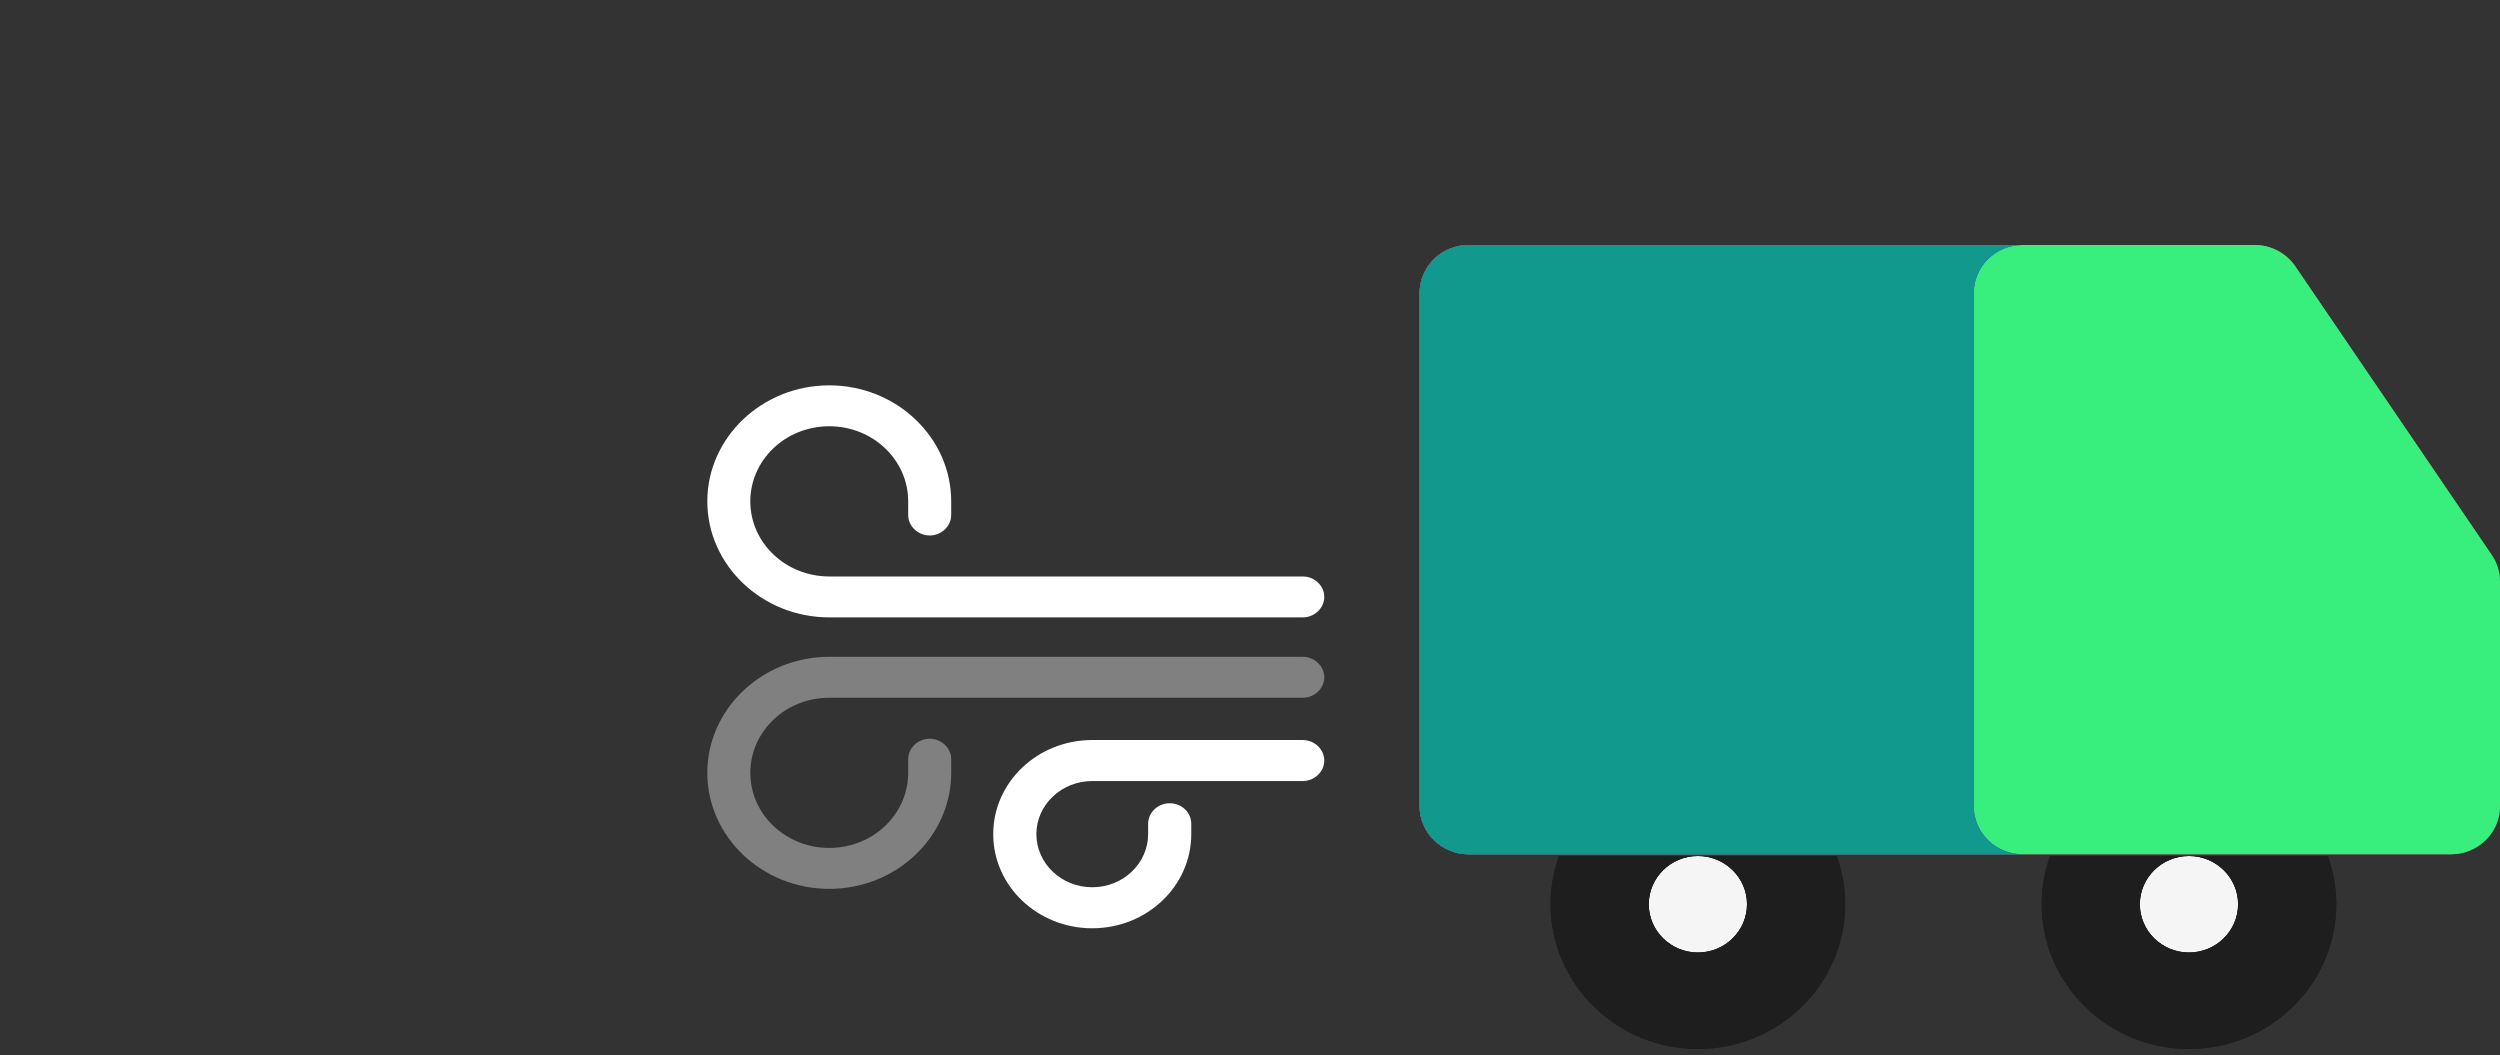 <svg width="398" height="168" viewBox="0 0 398 168" fill="none" xmlns="http://www.w3.org/2000/svg">
<rect x="0" y="0" width="398" height="168" fill="#333333" stroke="none"/>
<path d="M396.685 88.355L365.413 42.41C363.963 40.28 361.521 39 358.908 39L322.423 39.003C322.408 39.003 322.393 39.005 322.378 39.005L233.819 39C233.818 39 233.818 39 233.818 39C231.744 39 229.755 39.807 228.29 41.243C226.823 42.679 226 44.628 226 46.659V128.341C226 132.571 229.5 136 233.818 136H248.193H256.764H270.303H283.843H292.413H322.424H326.375H334.945H348.485H362.024H370.595H390.182C394.5 136 398 132.571 398 128.341V92.604C397.999 91.092 397.542 89.613 396.685 88.355Z" fill="#ED5A77"/>
<path d="M396.685 88.355L365.413 42.41C363.963 40.28 361.521 39 358.908 39L322.423 39.003C322.408 39.003 322.393 39.005 322.378 39.005L233.819 39C233.818 39 233.818 39 233.818 39C231.744 39 229.755 39.807 228.29 41.243C226.823 42.679 226 44.628 226 46.659V128.341C226 132.571 229.5 136 233.818 136H248.193H256.764H270.303H283.843H292.413H322.424H326.375H334.945H348.485H362.024H370.595H390.182C394.5 136 398 132.571 398 128.341V92.604C397.999 91.092 397.542 89.613 396.685 88.355Z" fill="#38EF7D"/>
<path d="M262.485 143.957C262.485 148.193 265.992 151.638 270.303 151.638C274.614 151.638 278.121 148.193 278.121 143.957C278.121 139.722 274.614 136.276 270.303 136.276C265.992 136.276 262.485 139.722 262.485 143.957Z" fill="#F5F5F5"/>
<path d="M340.666 143.957C340.666 148.193 344.173 151.638 348.484 151.638C352.795 151.638 356.302 148.193 356.302 143.957C356.302 139.722 352.795 136.276 348.484 136.276C344.173 136.276 340.666 139.722 340.666 143.957Z" fill="#F5F5F5"/>
<path d="M262.485 143.957C262.485 148.193 265.992 151.638 270.303 151.638C274.614 151.638 278.121 148.193 278.121 143.957C278.121 139.722 274.614 136.276 270.303 136.276C265.992 136.276 262.485 139.722 262.485 143.957Z" fill="#F5F5F5"/>
<path d="M340.666 143.957C340.666 148.193 344.173 151.638 348.484 151.638C352.795 151.638 356.302 148.193 356.302 143.957C356.302 139.722 352.795 136.276 348.484 136.276C344.173 136.276 340.666 139.722 340.666 143.957Z" fill="#F5F5F5"/>
<path d="M314.216 128.341V120.682V54.322V46.664C314.216 42.449 317.676 39.029 321.954 39.005L233.784 39C233.783 39 233.783 39 233.783 39C231.72 39 229.739 39.807 228.28 41.243C226.82 42.679 226 44.628 226 46.659V128.341C226 132.571 229.485 136 233.784 136H248.096H256.628H270.108H283.588H292.121H322C317.701 136 314.216 132.57 314.216 128.341Z" fill="#4D34A8"/>
<path d="M314.216 128.34V120.682V54.322V46.664C314.216 42.449 317.676 39.029 321.954 39.005L233.784 39C231.721 39 229.739 39.807 228.28 41.243C226.82 42.679 226 44.628 226 46.659V128.341C226 132.571 229.485 136 233.784 136H248.096H256.628H270.108H283.588H292.121H322C317.701 136 314.216 132.57 314.216 128.34Z" fill="#11998E"/>
<path d="M270.303 136.276C274.614 136.276 278.121 139.722 278.121 143.957C278.121 148.193 274.614 151.638 270.303 151.638C265.992 151.638 262.485 148.193 262.485 143.957C262.485 139.722 265.992 136.276 270.303 136.276H256.763H248.193C247.326 138.68 246.849 141.265 246.849 143.957C246.849 156.663 257.37 167 270.303 167C283.236 167 293.757 156.663 293.757 143.957C293.757 141.265 293.28 138.681 292.412 136.276H283.842H270.303Z" fill="#1E1E1E"/>
<path d="M348.484 136.276C352.795 136.276 356.302 139.722 356.302 143.957C356.302 148.193 352.795 151.638 348.484 151.638C344.173 151.638 340.666 148.193 340.666 143.957C340.666 139.722 344.173 136.276 348.484 136.276H334.945H326.374C325.506 138.68 325.029 141.265 325.029 143.957C325.029 156.663 335.551 167 348.484 167C361.417 167 371.938 156.663 371.938 143.957C371.938 141.265 371.461 138.681 370.593 136.276H362.024H348.484Z" fill="#1E1E1E"/>
<path d="M270.303 136.276C274.614 136.276 278.121 139.722 278.121 143.957C278.121 148.193 274.614 151.638 270.303 151.638C265.992 151.638 262.485 148.193 262.485 143.957C262.485 139.722 265.992 136.276 270.303 136.276H256.763H248.193C247.326 138.68 246.849 141.265 246.849 143.957C246.849 156.663 257.37 167 270.303 167C283.236 167 293.757 156.663 293.757 143.957C293.757 141.265 293.28 138.681 292.412 136.276H283.842H270.303Z" fill="#1E1E1E"/>
<path d="M348.484 136.276C352.795 136.276 356.302 139.722 356.302 143.957C356.302 148.193 352.795 151.638 348.484 151.638C344.173 151.638 340.666 148.193 340.666 143.957C340.666 139.722 344.173 136.276 348.484 136.276H334.945H326.374C325.506 138.68 325.029 141.265 325.029 143.957C325.029 156.663 335.551 167 348.484 167C361.417 167 371.938 156.663 371.938 143.957C371.938 141.265 371.461 138.681 370.593 136.276H362.024H348.484Z" fill="#1E1E1E"/>
<g clip-path="url(#clip0_132_2)">
<path d="M132.017 61.344C142.708 61.344 151.434 69.646 151.434 79.817V81.991C151.434 83.773 149.881 85.251 148.008 85.251C146.135 85.251 144.581 83.773 144.581 81.991V79.817C144.581 73.211 138.962 67.864 132.017 67.864C125.073 67.864 119.454 73.211 119.454 79.817C119.454 86.424 125.073 91.77 132.017 91.77L207.4 91.77C209.273 91.77 210.827 93.248 210.827 95.031C210.827 96.813 209.273 98.29 207.4 98.29L132.017 98.29C121.327 98.29 112.601 89.988 112.601 79.817C112.601 69.646 121.327 61.344 132.017 61.344Z" fill="#1E1E1E"/>
<path opacity="0.4" d="M132.017 104.564H207.4C209.273 104.564 210.827 106.042 210.827 107.824C210.827 109.606 209.273 111.084 207.4 111.084L132.017 111.084C125.073 111.084 119.454 116.431 119.454 123.037C119.454 129.644 125.073 134.99 132.017 134.99C138.962 134.99 144.581 129.644 144.581 123.037V120.864C144.581 119.082 146.135 117.604 148.008 117.604C149.881 117.604 151.434 119.082 151.434 120.864V123.037C151.434 133.208 142.708 141.51 132.017 141.51C121.327 141.51 112.601 133.208 112.601 123.037C112.601 112.866 121.327 104.564 132.017 104.564Z" fill="#1E1E1E"/>
<path d="M173.886 117.809H207.389C209.269 117.809 210.827 119.29 210.827 121.077C210.827 122.863 209.269 124.344 207.389 124.344H173.886C168.982 124.344 164.995 128.135 164.995 132.797C164.995 137.458 168.982 141.249 173.886 141.249C178.79 141.249 182.778 137.458 182.778 132.797V131.141C182.778 129.355 184.336 127.873 186.215 127.873C188.094 127.873 189.652 129.311 189.652 131.141V132.797C189.652 141.075 182.594 147.784 173.886 147.784C165.178 147.784 158.12 141.075 158.12 132.797C158.12 124.519 165.178 117.809 173.886 117.809Z" fill="#1E1E1E"/>
</g>
<g clip-path="url(#clip1_132_2)">
<path d="M132.017 61.344C142.708 61.344 151.434 69.646 151.434 79.817V81.991C151.434 83.773 149.881 85.251 148.008 85.251C146.135 85.251 144.581 83.773 144.581 81.991V79.817C144.581 73.211 138.962 67.864 132.017 67.864C125.073 67.864 119.454 73.211 119.454 79.817C119.454 86.424 125.073 91.77 132.017 91.77L207.4 91.77C209.273 91.77 210.827 93.248 210.827 95.031C210.827 96.813 209.273 98.29 207.4 98.29L132.017 98.29C121.327 98.29 112.601 89.988 112.601 79.817C112.601 69.646 121.327 61.344 132.017 61.344Z" fill="white"/>
<path opacity="0.4" d="M132.017 104.564H207.4C209.273 104.564 210.827 106.042 210.827 107.824C210.827 109.606 209.273 111.084 207.4 111.084L132.017 111.084C125.073 111.084 119.454 116.431 119.454 123.037C119.454 129.644 125.073 134.99 132.017 134.99C138.962 134.99 144.581 129.644 144.581 123.037V120.864C144.581 119.082 146.135 117.604 148.008 117.604C149.881 117.604 151.434 119.082 151.434 120.864V123.037C151.434 133.208 142.708 141.51 132.017 141.51C121.327 141.51 112.601 133.208 112.601 123.037C112.601 112.866 121.327 104.564 132.017 104.564Z" fill="white"/>
<path d="M173.886 117.809H207.389C209.269 117.809 210.827 119.29 210.827 121.077C210.827 122.863 209.269 124.344 207.389 124.344H173.886C168.982 124.344 164.995 128.135 164.995 132.797C164.995 137.458 168.982 141.249 173.886 141.249C178.79 141.249 182.778 137.458 182.778 132.797V131.141C182.778 129.355 184.336 127.873 186.215 127.873C188.094 127.873 189.652 129.311 189.652 131.141V132.797C189.652 141.075 182.594 147.784 173.886 147.784C165.178 147.784 158.12 141.075 158.12 132.797C158.12 124.519 165.178 117.809 173.886 117.809Z" fill="white"/>
</g>
<defs>
<clipPath id="clip0_132_2">
<rect width="226" height="168" fill="white" transform="matrix(-1 0 0 -1 226 168)"/>
</clipPath>
<clipPath id="clip1_132_2">
<rect width="226" height="168" fill="white" transform="matrix(-1 0 0 -1 226 168)"/>
</clipPath>
</defs>
</svg>

